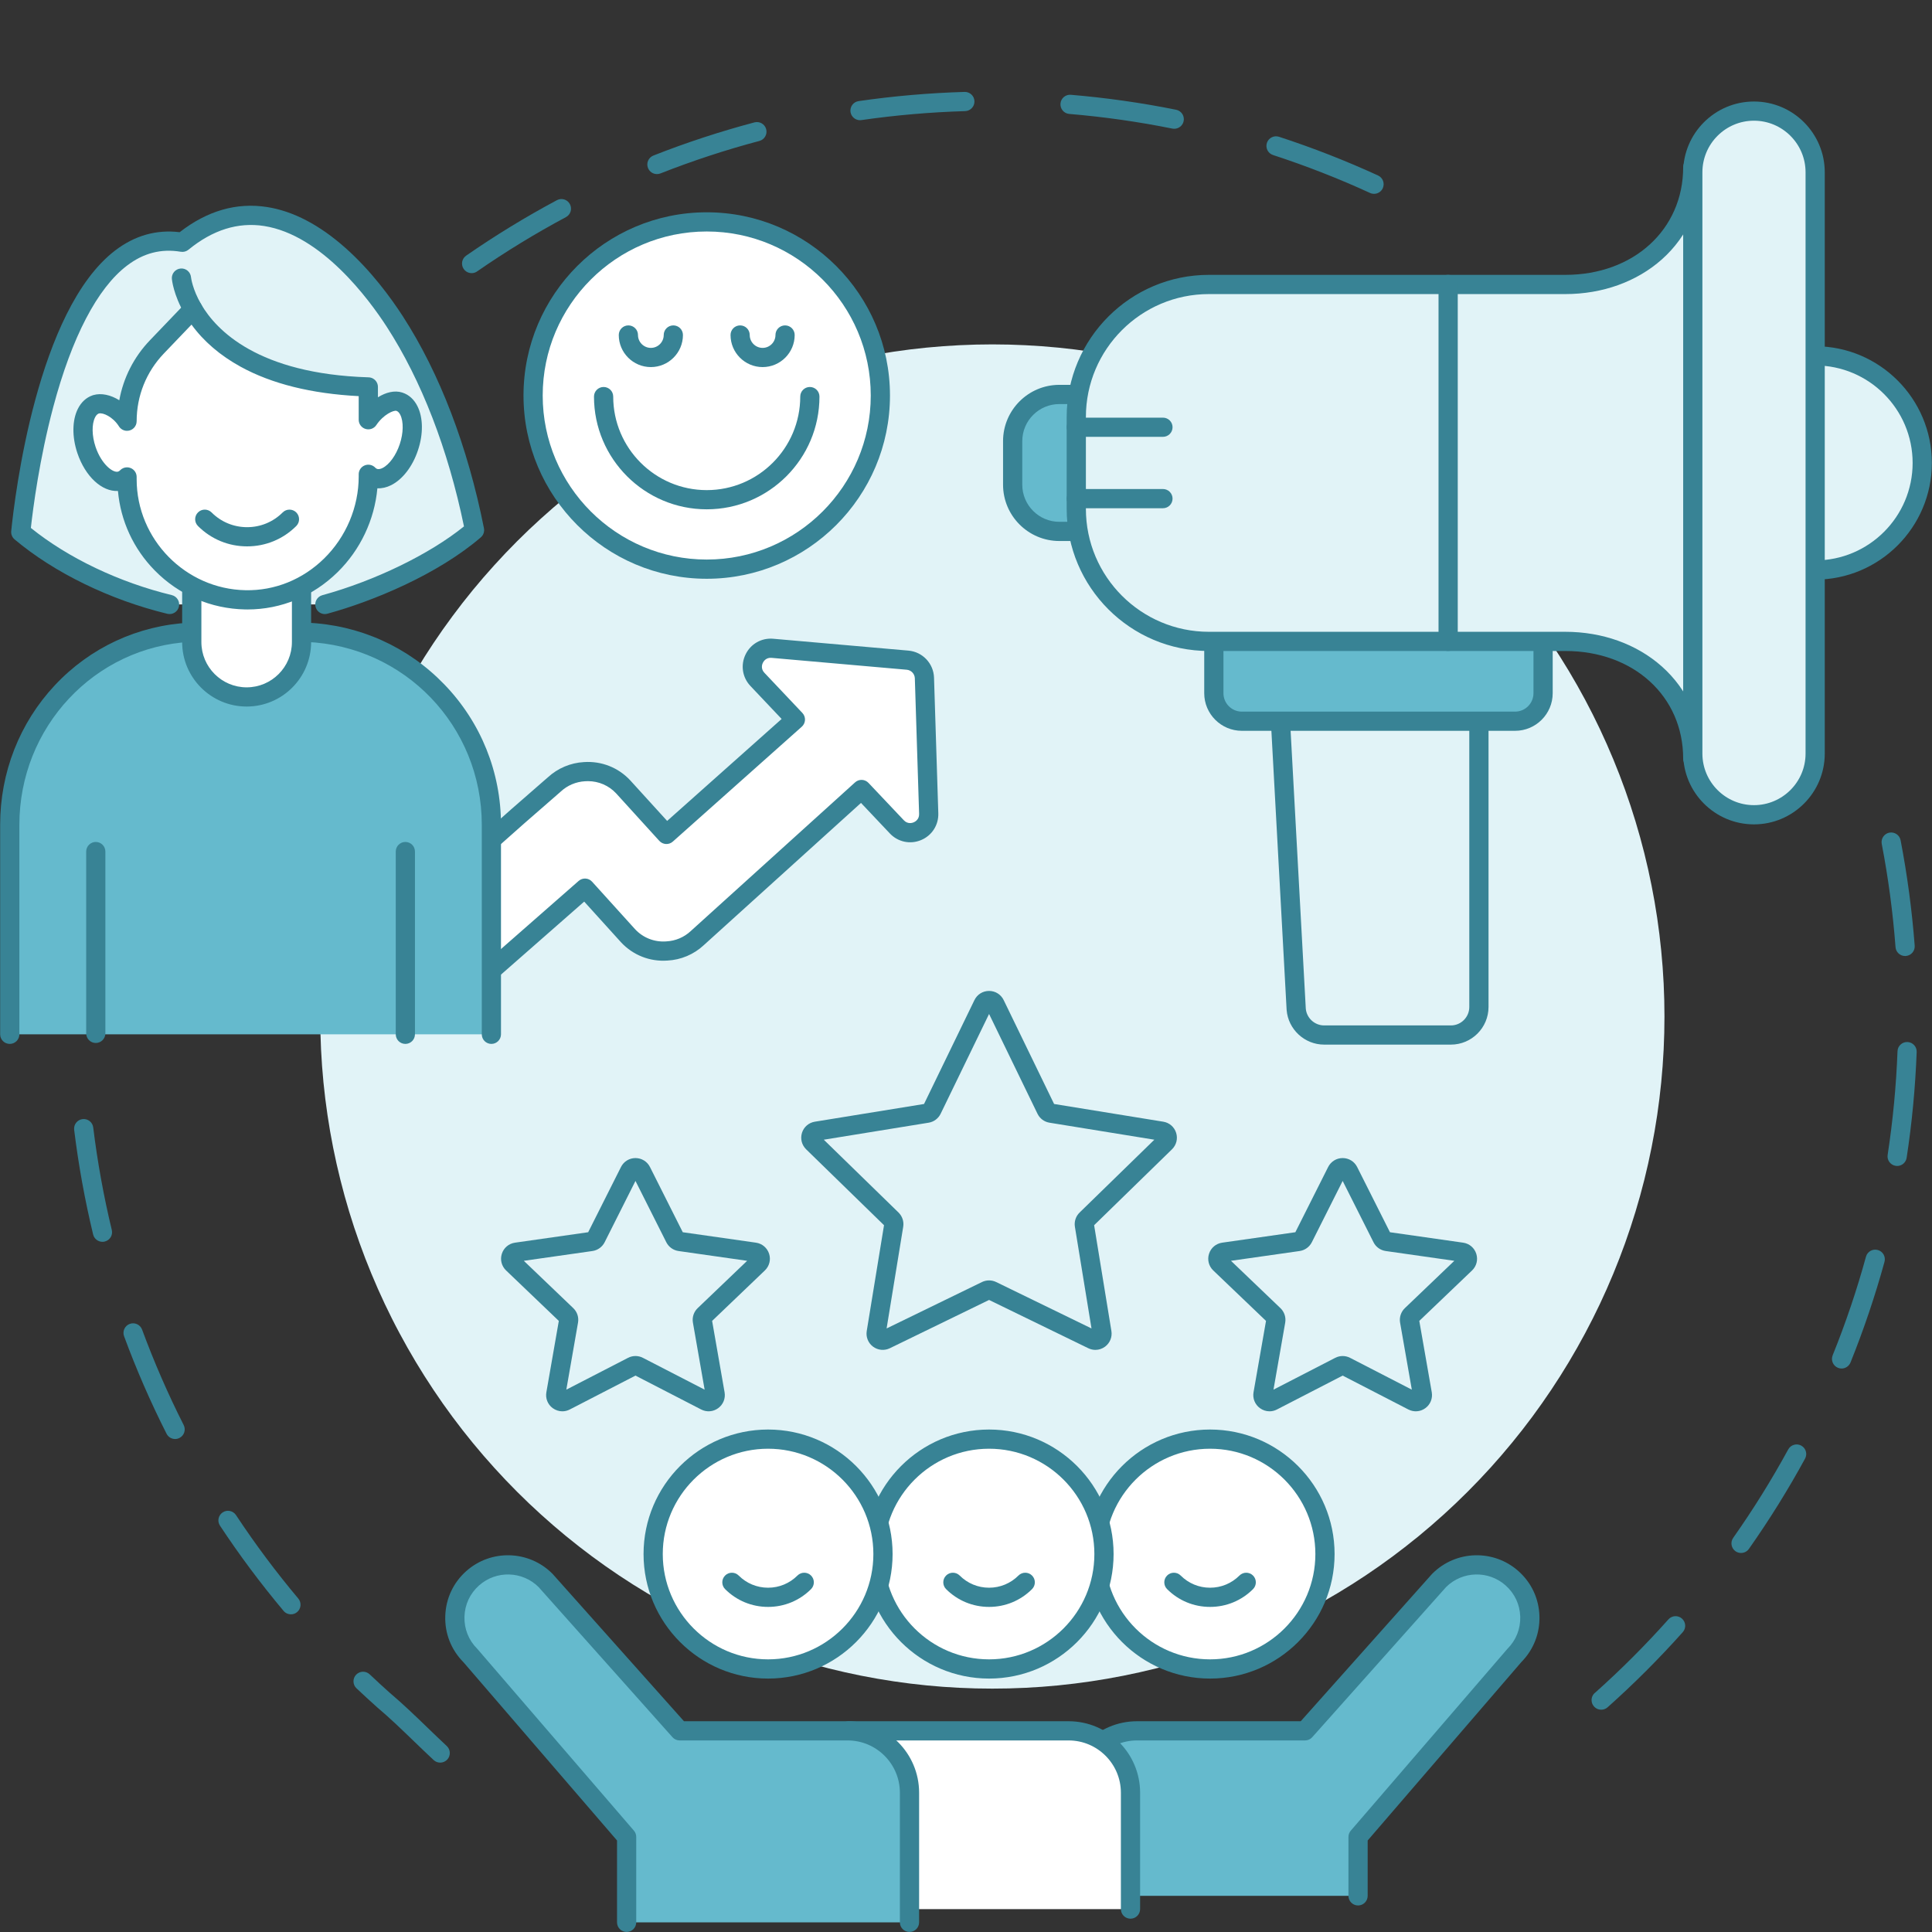 <svg xmlns="http://www.w3.org/2000/svg" xmlns:xlink="http://www.w3.org/1999/xlink" width="400" viewBox="0 0 300 300" height="400" preserveAspectRatio="xMidYMid meet"><rect x="0" y="0" width="300" height="300" fill="#333333" stroke="none"/><defs><clipPath id="61b3a3839b"><path d="M 71 14.25 L 215 14.25 L 215 43 L 71 43 Z M 71 14.25 " clip-rule="nonzero"></path></clipPath></defs><g clip-path="url(#61b3a3839b)"><path fill="#388395" d="M 73.234 42.414 C 72.852 42.414 72.473 42.27 72.18 41.977 C 71.598 41.395 71.598 40.449 72.18 39.867 L 72.191 39.859 C 72.254 39.793 72.32 39.738 72.395 39.688 C 76.906 36.562 81.641 33.668 86.473 31.086 C 87.199 30.695 88.102 30.969 88.492 31.695 C 88.879 32.422 88.605 33.328 87.879 33.715 C 83.172 36.23 78.555 39.051 74.156 42.094 C 73.887 42.309 73.559 42.414 73.234 42.414 Z M 213.359 30.098 C 213.152 30.098 212.938 30.055 212.738 29.961 C 207.852 27.719 202.785 25.738 197.68 24.074 C 196.895 23.82 196.469 22.977 196.723 22.195 C 196.977 21.41 197.82 20.984 198.602 21.238 C 203.82 22.938 208.992 24.961 213.984 27.25 C 214.73 27.594 215.059 28.48 214.715 29.23 C 214.465 29.777 213.926 30.098 213.359 30.098 Z M 102.008 27.031 C 101.414 27.031 100.852 26.676 100.621 26.086 C 100.316 25.32 100.695 24.457 101.461 24.152 C 106.566 22.141 111.848 20.41 117.148 19.004 C 117.945 18.793 118.762 19.266 118.973 20.062 C 119.184 20.859 118.711 21.676 117.914 21.887 C 112.723 23.262 107.555 24.961 102.555 26.93 C 102.375 27 102.188 27.031 102.008 27.031 Z M 182.336 19.996 C 182.238 19.996 182.141 19.988 182.043 19.969 C 176.785 18.906 171.398 18.141 166.031 17.691 C 165.211 17.621 164.602 16.902 164.672 16.078 C 164.738 15.258 165.461 14.648 166.281 14.719 C 171.762 15.18 177.262 15.961 182.629 17.043 C 183.438 17.207 183.961 17.992 183.797 18.801 C 183.656 19.508 183.031 19.996 182.336 19.996 Z M 133.539 18.664 C 132.812 18.664 132.176 18.129 132.066 17.387 C 131.949 16.574 132.512 15.816 133.328 15.699 C 138.742 14.914 144.277 14.434 149.777 14.273 C 150.602 14.25 151.289 14.895 151.312 15.719 C 151.336 16.543 150.688 17.23 149.867 17.254 C 144.477 17.414 139.059 17.883 133.754 18.648 C 133.684 18.66 133.613 18.664 133.539 18.664 Z M 133.539 18.664 " fill-opacity="1" fill-rule="nonzero"></path></g><path fill="#388395" d="M 68.355 273.699 C 67.992 273.699 67.629 273.57 67.34 273.301 C 66.316 272.352 65.281 271.352 64.277 270.383 C 62.406 268.578 60.473 266.711 58.598 265.137 C 58.586 265.125 58.574 265.117 58.562 265.105 C 57.484 264.145 56.406 263.152 55.355 262.16 C 54.758 261.594 54.73 260.648 55.297 260.051 C 55.863 259.453 56.809 259.426 57.406 259.992 C 58.43 260.961 59.48 261.93 60.531 262.867 C 62.48 264.504 64.449 266.402 66.352 268.238 C 67.344 269.195 68.367 270.184 69.371 271.117 C 69.973 271.68 70.008 272.621 69.449 273.227 C 69.152 273.539 68.754 273.699 68.355 273.699 Z M 45.176 250.672 C 44.754 250.672 44.328 250.492 44.035 250.141 C 40.504 245.934 37.18 241.484 34.16 236.906 C 33.703 236.223 33.895 235.297 34.582 234.84 C 35.266 234.387 36.191 234.578 36.648 235.266 C 39.605 239.742 42.859 244.105 46.32 248.223 C 46.848 248.852 46.766 249.793 46.137 250.324 C 45.855 250.559 45.516 250.672 45.176 250.672 Z M 27.195 223.449 C 26.648 223.449 26.125 223.148 25.863 222.629 C 23.383 217.73 21.16 212.637 19.266 207.488 C 18.98 206.719 19.375 205.859 20.148 205.574 C 20.922 205.289 21.777 205.688 22.062 206.457 C 23.922 211.496 26.094 216.484 28.523 221.281 C 28.895 222.016 28.602 222.914 27.867 223.285 C 27.648 223.395 27.422 223.449 27.195 223.449 Z M 15.91 192.828 C 15.238 192.828 14.625 192.371 14.461 191.688 C 13.176 186.359 12.184 180.891 11.516 175.434 C 11.418 174.617 12 173.875 12.816 173.773 C 13.633 173.676 14.379 174.254 14.477 175.074 C 15.129 180.414 16.102 185.77 17.359 190.988 C 17.555 191.789 17.062 192.594 16.262 192.785 C 16.145 192.816 16.027 192.828 15.91 192.828 Z M 15.91 192.828 " fill-opacity="1" fill-rule="nonzero"></path><path fill="#388395" d="M 248.633 265.484 C 247.812 265.484 247.137 264.816 247.137 263.992 C 247.137 263.504 247.371 263.07 247.734 262.801 C 251.711 259.25 255.523 255.434 259.07 251.457 C 259.621 250.84 260.562 250.789 261.176 251.336 C 261.793 251.883 261.848 252.828 261.297 253.441 C 257.648 257.531 253.719 261.457 249.629 265.105 C 249.355 265.352 249 265.484 248.633 265.484 Z M 270.348 241.145 C 270.051 241.145 269.75 241.059 269.488 240.875 C 268.816 240.398 268.656 239.469 269.129 238.797 C 272.227 234.402 275.102 229.781 277.672 225.07 C 278.066 224.348 278.969 224.078 279.695 224.473 C 280.418 224.867 280.684 225.773 280.289 226.496 C 277.664 231.309 274.73 236.027 271.566 240.516 C 271.277 240.926 270.816 241.145 270.348 241.145 Z M 285.957 212.504 C 285.773 212.504 285.582 212.469 285.402 212.395 C 284.637 212.086 284.27 211.219 284.574 210.453 C 286.586 205.473 288.328 200.32 289.746 195.141 C 289.965 194.344 290.785 193.879 291.578 194.098 C 292.375 194.312 292.84 195.133 292.625 195.93 C 291.172 201.219 289.395 206.48 287.344 211.57 C 287.105 212.152 286.547 212.504 285.957 212.504 Z M 294.59 181.051 C 294.516 181.051 294.438 181.043 294.363 181.031 C 293.547 180.906 292.988 180.145 293.113 179.332 C 293.926 174.035 294.441 168.621 294.645 163.238 C 294.672 162.414 295.367 161.773 296.188 161.805 C 297.012 161.836 297.652 162.527 297.621 163.352 C 297.414 168.848 296.891 174.375 296.062 179.785 C 295.949 180.52 295.312 181.051 294.59 181.051 Z M 295.82 148.449 C 295.051 148.449 294.395 147.852 294.336 147.07 C 293.93 141.711 293.211 136.316 292.195 131.039 C 292.043 130.23 292.57 129.449 293.379 129.293 C 294.188 129.141 294.973 129.668 295.125 130.477 C 296.16 135.867 296.895 141.371 297.312 146.844 C 297.375 147.664 296.758 148.383 295.938 148.445 C 295.898 148.445 295.859 148.449 295.82 148.449 Z M 295.82 148.449 " fill-opacity="1" fill-rule="nonzero"></path><path fill="#e1f3f7" d="M 258.457 157.844 C 258.457 159.551 258.414 161.258 258.332 162.965 C 258.246 164.672 258.121 166.375 257.953 168.074 C 257.785 169.773 257.578 171.469 257.328 173.156 C 257.078 174.848 256.785 176.527 256.449 178.203 C 256.117 179.879 255.742 181.547 255.328 183.203 C 254.914 184.859 254.457 186.504 253.961 188.141 C 253.465 189.773 252.93 191.395 252.355 193.004 C 251.781 194.609 251.164 196.203 250.512 197.781 C 249.859 199.359 249.168 200.922 248.438 202.465 C 247.707 204.008 246.938 205.535 246.133 207.039 C 245.328 208.547 244.484 210.031 243.609 211.496 C 242.73 212.961 241.816 214.406 240.867 215.824 C 239.918 217.246 238.934 218.641 237.918 220.016 C 236.902 221.387 235.852 222.73 234.766 224.051 C 233.684 225.371 232.566 226.664 231.422 227.93 C 230.273 229.195 229.098 230.434 227.887 231.641 C 226.68 232.848 225.445 234.027 224.18 235.172 C 222.914 236.32 221.621 237.434 220.301 238.52 C 218.98 239.602 217.633 240.652 216.262 241.672 C 214.891 242.688 213.492 243.672 212.074 244.621 C 210.652 245.57 209.211 246.48 207.746 247.359 C 206.281 248.238 204.793 249.082 203.289 249.887 C 201.781 250.691 200.258 251.457 198.715 252.188 C 197.168 252.918 195.609 253.609 194.031 254.266 C 192.453 254.918 190.859 255.531 189.25 256.109 C 187.641 256.684 186.02 257.219 184.387 257.715 C 182.754 258.211 181.105 258.664 179.449 259.082 C 177.793 259.496 176.129 259.871 174.453 260.203 C 172.777 260.535 171.094 260.828 169.406 261.078 C 167.715 261.328 166.02 261.539 164.32 261.707 C 162.621 261.875 160.918 262 159.211 262.082 C 157.508 262.168 155.801 262.207 154.09 262.207 C 152.383 262.207 150.676 262.168 148.969 262.082 C 147.266 262 145.562 261.875 143.863 261.707 C 142.16 261.539 140.469 261.328 138.777 261.078 C 137.09 260.828 135.406 260.535 133.73 260.203 C 132.055 259.871 130.391 259.496 128.734 259.082 C 127.074 258.664 125.43 258.211 123.797 257.715 C 122.16 257.219 120.539 256.684 118.93 256.109 C 117.324 255.531 115.73 254.918 114.152 254.266 C 112.574 253.609 111.012 252.918 109.469 252.188 C 107.926 251.457 106.398 250.691 104.895 249.887 C 103.387 249.082 101.902 248.238 100.438 247.359 C 98.973 246.48 97.527 245.57 96.109 244.621 C 94.688 243.672 93.293 242.688 91.922 241.672 C 90.551 240.652 89.203 239.602 87.883 238.52 C 86.562 237.434 85.27 236.32 84.004 235.172 C 82.738 234.027 81.5 232.848 80.293 231.641 C 79.086 230.434 77.91 229.195 76.762 227.93 C 75.613 226.664 74.5 225.371 73.414 224.051 C 72.332 222.73 71.281 221.387 70.266 220.016 C 69.246 218.641 68.262 217.246 67.316 215.824 C 66.367 214.406 65.453 212.961 64.574 211.496 C 63.695 210.031 62.855 208.547 62.051 207.039 C 61.242 205.535 60.477 204.008 59.746 202.465 C 59.016 200.922 58.324 199.359 57.672 197.781 C 57.016 196.203 56.402 194.609 55.828 193.004 C 55.25 191.395 54.715 189.773 54.219 188.141 C 53.723 186.504 53.27 184.859 52.855 183.203 C 52.438 181.547 52.066 179.879 51.73 178.203 C 51.398 176.527 51.105 174.848 50.855 173.156 C 50.605 171.469 50.395 169.773 50.227 168.074 C 50.062 166.375 49.934 164.672 49.852 162.965 C 49.77 161.258 49.727 159.551 49.727 157.844 C 49.727 156.137 49.77 154.43 49.852 152.723 C 49.934 151.016 50.062 149.312 50.227 147.613 C 50.395 145.914 50.605 144.219 50.855 142.531 C 51.105 140.84 51.398 139.156 51.73 137.484 C 52.066 135.809 52.438 134.141 52.855 132.484 C 53.27 130.828 53.723 129.184 54.219 127.547 C 54.715 125.914 55.25 124.293 55.828 122.684 C 56.402 121.074 57.016 119.484 57.672 117.906 C 58.324 116.328 59.016 114.766 59.746 113.223 C 60.477 111.676 61.242 110.152 62.051 108.645 C 62.855 107.141 63.695 105.652 64.574 104.188 C 65.453 102.723 66.367 101.281 67.316 99.859 C 68.262 98.441 69.246 97.047 70.266 95.672 C 71.281 94.301 72.332 92.953 73.414 91.633 C 74.5 90.312 75.613 89.023 76.762 87.758 C 77.91 86.492 79.086 85.254 80.293 84.047 C 81.5 82.84 82.738 81.66 84.004 80.516 C 85.27 79.367 86.562 78.25 87.883 77.168 C 89.203 76.086 90.551 75.035 91.922 74.016 C 93.293 73 94.688 72.016 96.109 71.066 C 97.527 70.117 98.973 69.203 100.438 68.328 C 101.902 67.449 103.387 66.605 104.895 65.801 C 106.398 64.996 107.926 64.23 109.469 63.5 C 111.012 62.77 112.574 62.074 114.152 61.422 C 115.73 60.77 117.324 60.156 118.93 59.578 C 120.539 59.004 122.16 58.469 123.797 57.973 C 125.43 57.477 127.074 57.02 128.734 56.605 C 130.391 56.191 132.055 55.816 133.73 55.484 C 135.406 55.148 137.09 54.859 138.777 54.609 C 140.469 54.355 142.16 54.148 143.863 53.98 C 145.562 53.812 147.266 53.688 148.969 53.605 C 150.676 53.52 152.383 53.477 154.09 53.477 C 155.801 53.477 157.508 53.52 159.211 53.605 C 160.918 53.688 162.621 53.812 164.32 53.98 C 166.02 54.148 167.715 54.355 169.406 54.609 C 171.094 54.859 172.777 55.148 174.453 55.484 C 176.129 55.816 177.793 56.191 179.449 56.605 C 181.105 57.02 182.754 57.477 184.387 57.973 C 186.02 58.469 187.645 59.004 189.25 59.578 C 190.859 60.152 192.453 60.77 194.031 61.422 C 195.609 62.074 197.168 62.77 198.715 63.5 C 200.258 64.23 201.781 64.996 203.289 65.801 C 204.793 66.605 206.281 67.449 207.746 68.328 C 209.211 69.203 210.652 70.117 212.074 71.066 C 213.492 72.016 214.891 73 216.262 74.016 C 217.633 75.035 218.98 76.086 220.301 77.168 C 221.621 78.25 222.914 79.367 224.18 80.516 C 225.445 81.66 226.68 82.84 227.887 84.047 C 229.098 85.254 230.273 86.492 231.422 87.758 C 232.566 89.023 233.684 90.312 234.766 91.633 C 235.852 92.953 236.902 94.301 237.918 95.672 C 238.934 97.047 239.918 98.441 240.867 99.859 C 241.816 101.281 242.73 102.723 243.609 104.188 C 244.484 105.652 245.328 107.141 246.133 108.645 C 246.938 110.152 247.707 111.676 248.438 113.223 C 249.168 114.766 249.859 116.328 250.512 117.906 C 251.164 119.484 251.781 121.074 252.355 122.684 C 252.93 124.293 253.465 125.914 253.961 127.547 C 254.457 129.184 254.914 130.828 255.328 132.484 C 255.742 134.141 256.117 135.809 256.449 137.484 C 256.785 139.156 257.078 140.84 257.328 142.531 C 257.578 144.219 257.785 145.914 257.953 147.613 C 258.121 149.312 258.246 151.016 258.332 152.723 C 258.414 154.43 258.457 156.137 258.457 157.844 Z M 258.457 157.844 " fill-opacity="1" fill-rule="nonzero"></path><path fill="#65bacd" d="M 210.879 294.387 L 210.879 285.234 L 235.141 257.07 C 238.496 253.715 238.336 248.227 234.789 245.07 C 231.523 242.168 226.562 242.316 223.473 245.406 L 202.645 268.766 L 176.562 268.766 C 171.258 268.766 166.953 273.066 166.953 278.371 L 166.953 294.387 Z M 210.879 294.387 " fill-opacity="1" fill-rule="nonzero"></path><path fill="#388395" d="M 210.879 295.879 C 210.055 295.879 209.387 295.211 209.387 294.387 L 209.387 285.234 C 209.387 284.879 209.516 284.531 209.75 284.262 L 234.012 256.098 C 234.035 256.07 234.059 256.043 234.086 256.016 C 235.414 254.688 236.117 252.918 236.062 251.039 C 236.008 249.16 235.203 247.438 233.797 246.188 C 231.137 243.82 227.086 243.93 224.555 246.43 L 203.758 269.758 C 203.473 270.074 203.07 270.254 202.645 270.254 L 176.562 270.254 C 172.086 270.254 168.445 273.898 168.445 278.371 L 168.445 294.387 C 168.445 295.211 167.777 295.879 166.953 295.879 C 166.133 295.879 165.465 295.211 165.465 294.387 L 165.465 278.371 C 165.465 272.254 170.441 267.273 176.562 267.273 L 201.977 267.273 L 222.359 244.41 C 222.379 244.391 222.398 244.371 222.418 244.352 C 226.059 240.707 231.93 240.535 235.777 243.957 C 237.805 245.758 238.965 248.242 239.043 250.953 C 239.121 253.641 238.125 256.172 236.234 258.086 L 212.371 285.789 L 212.371 294.387 C 212.371 295.211 211.703 295.879 210.879 295.879 Z M 210.879 295.879 " fill-opacity="1" fill-rule="nonzero"></path><path fill="#ffffff" d="M 175.543 296.445 L 175.543 278.371 C 175.543 273.066 171.242 268.766 165.934 268.766 L 131.785 268.766 L 131.785 296.445 Z M 175.543 296.445 " fill-opacity="1" fill-rule="nonzero"></path><path fill="#388395" d="M 175.543 297.934 C 174.719 297.934 174.051 297.266 174.051 296.445 L 174.051 278.371 C 174.051 273.898 170.41 270.254 165.934 270.254 L 133.273 270.254 L 133.273 296.445 C 133.273 297.266 132.605 297.934 131.785 297.934 C 130.961 297.934 130.293 297.266 130.293 296.445 L 130.293 268.766 C 130.293 267.941 130.961 267.273 131.785 267.273 L 165.934 267.273 C 172.055 267.273 177.035 272.254 177.035 278.371 L 177.035 296.445 C 177.035 297.266 176.367 297.934 175.543 297.934 Z M 175.543 297.934 " fill-opacity="1" fill-rule="nonzero"></path><path fill="#65bacd" d="M 97.305 298.5 L 97.305 285.234 L 73.043 257.07 C 69.688 253.715 69.848 248.227 73.395 245.07 C 76.66 242.168 81.621 242.316 84.711 245.406 L 105.539 268.766 L 131.617 268.766 C 136.926 268.766 141.227 273.066 141.227 278.371 L 141.227 298.5 Z M 97.305 298.5 " fill-opacity="1" fill-rule="nonzero"></path><path fill="#388395" d="M 141.227 299.992 C 140.402 299.992 139.734 299.324 139.734 298.5 L 139.734 278.371 C 139.734 273.898 136.094 270.254 131.617 270.254 L 105.539 270.254 C 105.113 270.254 104.707 270.074 104.426 269.758 L 83.625 246.43 C 81.098 243.93 77.047 243.82 74.387 246.188 C 72.98 247.438 72.176 249.16 72.121 251.039 C 72.066 252.918 72.766 254.688 74.098 256.016 C 74.121 256.043 74.148 256.07 74.172 256.098 L 98.434 284.262 C 98.668 284.531 98.793 284.879 98.793 285.234 L 98.793 298.5 C 98.793 299.324 98.129 299.992 97.305 299.992 C 96.48 299.992 95.812 299.324 95.812 298.5 L 95.812 285.789 L 71.945 258.086 C 70.055 256.172 69.059 253.641 69.141 250.953 C 69.219 248.242 70.379 245.758 72.402 243.957 C 76.254 240.535 82.121 240.707 85.766 244.352 C 85.785 244.371 85.805 244.391 85.824 244.414 L 106.207 267.273 L 131.621 267.273 C 137.738 267.273 142.719 272.254 142.719 278.371 L 142.719 298.5 C 142.719 299.324 142.051 299.992 141.227 299.992 Z M 141.227 299.992 " fill-opacity="1" fill-rule="nonzero"></path><path fill="#ffffff" d="M 205.742 241.312 C 205.742 241.895 205.711 242.48 205.656 243.059 C 205.598 243.641 205.512 244.219 205.398 244.793 C 205.285 245.367 205.145 245.934 204.973 246.492 C 204.805 247.051 204.605 247.602 204.383 248.141 C 204.16 248.68 203.91 249.207 203.633 249.723 C 203.359 250.238 203.059 250.738 202.734 251.227 C 202.41 251.711 202.062 252.18 201.691 252.633 C 201.32 253.082 200.93 253.516 200.516 253.93 C 200.102 254.344 199.668 254.734 199.219 255.105 C 198.766 255.477 198.297 255.824 197.812 256.148 C 197.324 256.473 196.824 256.773 196.309 257.047 C 195.793 257.324 195.266 257.574 194.727 257.797 C 194.188 258.02 193.637 258.219 193.078 258.387 C 192.52 258.559 191.953 258.699 191.379 258.812 C 190.805 258.926 190.227 259.012 189.645 259.07 C 189.066 259.125 188.48 259.156 187.898 259.156 C 187.312 259.156 186.73 259.125 186.148 259.07 C 185.566 259.012 184.988 258.926 184.414 258.812 C 183.844 258.699 183.277 258.559 182.719 258.387 C 182.156 258.219 181.609 258.02 181.07 257.797 C 180.527 257.574 180 257.324 179.484 257.047 C 178.969 256.773 178.469 256.473 177.984 256.148 C 177.496 255.824 177.027 255.477 176.578 255.105 C 176.125 254.734 175.691 254.344 175.281 253.93 C 174.867 253.516 174.473 253.082 174.102 252.633 C 173.734 252.18 173.387 251.711 173.059 251.227 C 172.734 250.738 172.434 250.238 172.16 249.723 C 171.883 249.207 171.637 248.68 171.41 248.141 C 171.188 247.602 170.992 247.051 170.82 246.492 C 170.652 245.934 170.512 245.367 170.395 244.793 C 170.281 244.219 170.195 243.641 170.141 243.059 C 170.082 242.48 170.055 241.895 170.055 241.312 C 170.055 240.727 170.082 240.145 170.141 239.562 C 170.195 238.98 170.281 238.402 170.395 237.828 C 170.512 237.258 170.652 236.691 170.82 236.133 C 170.992 235.57 171.188 235.023 171.41 234.484 C 171.637 233.941 171.883 233.414 172.16 232.898 C 172.434 232.383 172.734 231.883 173.059 231.398 C 173.387 230.91 173.734 230.441 174.102 229.992 C 174.473 229.539 174.867 229.105 175.281 228.695 C 175.691 228.281 176.125 227.887 176.578 227.516 C 177.027 227.148 177.496 226.801 177.984 226.473 C 178.469 226.148 178.969 225.848 179.484 225.574 C 180 225.297 180.527 225.051 181.07 224.824 C 181.609 224.602 182.156 224.406 182.719 224.234 C 183.277 224.066 183.844 223.926 184.414 223.809 C 184.988 223.695 185.566 223.609 186.148 223.555 C 186.73 223.496 187.312 223.469 187.898 223.469 C 188.48 223.469 189.066 223.496 189.645 223.555 C 190.227 223.609 190.805 223.695 191.379 223.809 C 191.953 223.926 192.52 224.066 193.078 224.234 C 193.637 224.406 194.188 224.602 194.727 224.824 C 195.266 225.051 195.793 225.297 196.309 225.574 C 196.824 225.848 197.324 226.148 197.812 226.473 C 198.297 226.801 198.766 227.148 199.219 227.516 C 199.668 227.887 200.102 228.281 200.516 228.695 C 200.93 229.105 201.32 229.539 201.691 229.992 C 202.062 230.441 202.41 230.91 202.734 231.398 C 203.059 231.883 203.359 232.383 203.633 232.898 C 203.91 233.414 204.16 233.941 204.383 234.484 C 204.605 235.023 204.805 235.57 204.973 236.133 C 205.145 236.691 205.285 237.258 205.398 237.828 C 205.512 238.402 205.598 238.98 205.656 239.562 C 205.711 240.145 205.742 240.727 205.742 241.312 Z M 205.742 241.312 " fill-opacity="1" fill-rule="nonzero"></path><path fill="#388395" d="M 187.898 260.648 C 177.234 260.648 168.562 251.973 168.562 241.312 C 168.562 230.648 177.234 221.977 187.898 221.977 C 198.559 221.977 207.234 230.648 207.234 241.312 C 207.234 251.973 198.559 260.648 187.898 260.648 Z M 187.898 224.957 C 178.879 224.957 171.543 232.293 171.543 241.312 C 171.543 250.328 178.879 257.664 187.898 257.664 C 196.914 257.664 204.25 250.328 204.25 241.312 C 204.25 232.293 196.914 224.957 187.898 224.957 Z M 187.898 224.957 " fill-opacity="1" fill-rule="nonzero"></path><path fill="#ffffff" d="M 171.426 241.312 C 171.426 241.895 171.398 242.48 171.34 243.059 C 171.281 243.641 171.195 244.219 171.082 244.793 C 170.969 245.367 170.828 245.934 170.656 246.492 C 170.488 247.051 170.289 247.602 170.066 248.141 C 169.844 248.68 169.594 249.207 169.32 249.723 C 169.043 250.238 168.742 250.738 168.418 251.227 C 168.094 251.711 167.746 252.18 167.375 252.633 C 167.004 253.082 166.613 253.516 166.199 253.93 C 165.785 254.344 165.352 254.734 164.902 255.105 C 164.449 255.477 163.98 255.824 163.496 256.148 C 163.008 256.473 162.508 256.773 161.992 257.047 C 161.477 257.324 160.949 257.574 160.41 257.797 C 159.871 258.02 159.32 258.219 158.762 258.387 C 158.203 258.559 157.637 258.699 157.062 258.812 C 156.488 258.926 155.91 259.012 155.332 259.07 C 154.75 259.125 154.164 259.156 153.582 259.156 C 152.996 259.156 152.414 259.125 151.832 259.07 C 151.25 259.012 150.672 258.926 150.102 258.812 C 149.527 258.699 148.961 258.559 148.402 258.387 C 147.844 258.219 147.293 258.02 146.754 257.797 C 146.211 257.574 145.684 257.324 145.168 257.047 C 144.652 256.773 144.152 256.473 143.668 256.148 C 143.18 255.824 142.711 255.477 142.262 255.105 C 141.809 254.734 141.375 254.344 140.965 253.93 C 140.551 253.516 140.16 253.082 139.789 252.633 C 139.418 252.18 139.07 251.711 138.746 251.227 C 138.418 250.738 138.121 250.238 137.844 249.723 C 137.57 249.207 137.32 248.68 137.094 248.141 C 136.871 247.602 136.676 247.051 136.504 246.492 C 136.336 245.934 136.195 245.367 136.078 244.793 C 135.965 244.219 135.879 243.641 135.824 243.059 C 135.766 242.48 135.738 241.895 135.738 241.312 C 135.738 240.727 135.766 240.145 135.824 239.562 C 135.879 238.98 135.965 238.402 136.078 237.828 C 136.195 237.258 136.336 236.691 136.504 236.133 C 136.676 235.57 136.871 235.023 137.094 234.484 C 137.32 233.941 137.57 233.414 137.844 232.898 C 138.121 232.383 138.418 231.883 138.746 231.398 C 139.07 230.91 139.418 230.441 139.789 229.992 C 140.16 229.539 140.551 229.105 140.965 228.695 C 141.375 228.281 141.809 227.887 142.262 227.516 C 142.711 227.148 143.18 226.801 143.668 226.473 C 144.152 226.148 144.652 225.848 145.168 225.574 C 145.684 225.297 146.211 225.051 146.754 224.824 C 147.293 224.602 147.844 224.406 148.402 224.234 C 148.961 224.066 149.527 223.926 150.102 223.809 C 150.672 223.695 151.25 223.609 151.832 223.555 C 152.414 223.496 152.996 223.469 153.582 223.469 C 154.164 223.469 154.75 223.496 155.332 223.555 C 155.91 223.609 156.488 223.695 157.062 223.809 C 157.637 223.926 158.203 224.066 158.762 224.234 C 159.32 224.406 159.871 224.602 160.41 224.824 C 160.949 225.051 161.477 225.297 161.992 225.574 C 162.508 225.848 163.008 226.148 163.496 226.473 C 163.98 226.801 164.449 227.148 164.902 227.516 C 165.352 227.887 165.785 228.281 166.199 228.695 C 166.613 229.105 167.004 229.539 167.375 229.992 C 167.746 230.441 168.094 230.91 168.418 231.398 C 168.742 231.883 169.043 232.383 169.32 232.898 C 169.594 233.414 169.844 233.941 170.066 234.484 C 170.289 235.023 170.488 235.57 170.656 236.133 C 170.828 236.691 170.969 237.258 171.082 237.828 C 171.195 238.402 171.281 238.98 171.34 239.562 C 171.398 240.145 171.426 240.727 171.426 241.312 Z M 171.426 241.312 " fill-opacity="1" fill-rule="nonzero"></path><path fill="#388395" d="M 153.582 260.648 C 142.918 260.648 134.246 251.973 134.246 241.312 C 134.246 230.648 142.918 221.977 153.582 221.977 C 164.242 221.977 172.918 230.648 172.918 241.312 C 172.918 251.973 164.242 260.648 153.582 260.648 Z M 153.582 224.957 C 144.562 224.957 137.227 232.293 137.227 241.312 C 137.227 250.328 144.562 257.664 153.582 257.664 C 162.598 257.664 169.934 250.328 169.934 241.312 C 169.934 232.293 162.598 224.957 153.582 224.957 Z M 153.582 224.957 " fill-opacity="1" fill-rule="nonzero"></path><path fill="#ffffff" d="M 137.109 241.312 C 137.109 241.895 137.082 242.48 137.023 243.059 C 136.965 243.641 136.879 244.219 136.766 244.793 C 136.652 245.367 136.512 245.934 136.34 246.492 C 136.172 247.051 135.977 247.602 135.75 248.141 C 135.527 248.68 135.277 249.207 135.004 249.723 C 134.727 250.238 134.426 250.738 134.102 251.227 C 133.777 251.711 133.43 252.18 133.059 252.633 C 132.688 253.082 132.297 253.516 131.883 253.93 C 131.469 254.344 131.039 254.734 130.586 255.105 C 130.133 255.477 129.664 255.824 129.18 256.148 C 128.691 256.473 128.191 256.773 127.676 257.047 C 127.16 257.324 126.633 257.574 126.094 257.797 C 125.555 258.02 125.004 258.219 124.445 258.387 C 123.887 258.559 123.32 258.699 122.746 258.812 C 122.172 258.926 121.598 259.012 121.016 259.07 C 120.434 259.125 119.852 259.156 119.266 259.156 C 118.68 259.156 118.098 259.125 117.516 259.07 C 116.934 259.012 116.355 258.926 115.785 258.812 C 115.211 258.699 114.645 258.559 114.086 258.387 C 113.527 258.219 112.977 258.02 112.438 257.797 C 111.898 257.574 111.367 257.324 110.855 257.047 C 110.34 256.773 109.836 256.473 109.352 256.148 C 108.867 255.824 108.398 255.477 107.945 255.105 C 107.492 254.734 107.062 254.344 106.648 253.93 C 106.234 253.516 105.844 253.082 105.473 252.633 C 105.102 252.18 104.754 251.711 104.43 251.227 C 104.105 250.738 103.805 250.238 103.527 249.723 C 103.254 249.207 103.004 248.68 102.781 248.141 C 102.555 247.602 102.359 247.051 102.191 246.492 C 102.02 245.934 101.879 245.367 101.766 244.793 C 101.648 244.219 101.562 243.641 101.508 243.059 C 101.449 242.48 101.422 241.895 101.422 241.312 C 101.422 240.727 101.449 240.145 101.508 239.562 C 101.562 238.98 101.648 238.402 101.766 237.828 C 101.879 237.258 102.02 236.691 102.191 236.133 C 102.359 235.57 102.555 235.023 102.781 234.484 C 103.004 233.941 103.254 233.414 103.527 232.898 C 103.805 232.383 104.105 231.883 104.43 231.398 C 104.754 230.91 105.102 230.441 105.473 229.992 C 105.844 229.539 106.234 229.105 106.648 228.695 C 107.062 228.281 107.492 227.887 107.945 227.516 C 108.398 227.148 108.867 226.801 109.352 226.473 C 109.836 226.148 110.34 225.848 110.855 225.574 C 111.367 225.297 111.898 225.051 112.438 224.824 C 112.977 224.602 113.527 224.406 114.086 224.234 C 114.645 224.066 115.211 223.926 115.785 223.809 C 116.355 223.695 116.934 223.609 117.516 223.555 C 118.098 223.496 118.68 223.469 119.266 223.469 C 119.852 223.469 120.434 223.496 121.016 223.555 C 121.598 223.609 122.172 223.695 122.746 223.809 C 123.32 223.926 123.887 224.066 124.445 224.234 C 125.004 224.406 125.555 224.602 126.094 224.824 C 126.633 225.051 127.16 225.297 127.676 225.574 C 128.191 225.848 128.691 226.148 129.18 226.473 C 129.664 226.801 130.133 227.148 130.586 227.516 C 131.039 227.887 131.469 228.281 131.883 228.695 C 132.297 229.105 132.688 229.539 133.059 229.992 C 133.43 230.441 133.777 230.91 134.102 231.398 C 134.426 231.883 134.727 232.383 135.004 232.898 C 135.277 233.414 135.527 233.941 135.75 234.484 C 135.977 235.023 136.172 235.57 136.34 236.133 C 136.512 236.691 136.652 237.258 136.766 237.828 C 136.879 238.402 136.965 238.98 137.023 239.562 C 137.082 240.145 137.109 240.727 137.109 241.312 Z M 137.109 241.312 " fill-opacity="1" fill-rule="nonzero"></path><path fill="#388395" d="M 119.266 260.648 C 108.605 260.648 99.93 251.973 99.93 241.312 C 99.93 230.648 108.605 221.977 119.266 221.977 C 129.926 221.977 138.602 230.648 138.602 241.312 C 138.602 251.973 129.926 260.648 119.266 260.648 Z M 119.266 224.957 C 110.25 224.957 102.914 232.293 102.914 241.312 C 102.914 250.328 110.25 257.664 119.266 257.664 C 128.281 257.664 135.617 250.328 135.617 241.312 C 135.617 232.293 128.281 224.957 119.266 224.957 Z M 119.266 224.957 " fill-opacity="1" fill-rule="nonzero"></path><path fill="#e1f3f7" d="M 154.508 155.941 L 162.441 172.293 C 162.59 172.594 162.871 172.809 163.203 172.859 L 180.391 175.648 C 181.227 175.781 181.551 176.809 180.945 177.398 L 168.68 189.348 C 168.441 189.582 168.328 189.922 168.383 190.25 L 171.105 206.922 C 171.238 207.746 170.391 208.375 169.641 208.012 L 154.031 200.418 C 153.746 200.277 153.414 200.277 153.133 200.418 L 137.523 208.012 C 136.773 208.375 135.922 207.746 136.059 206.922 L 138.777 190.25 C 138.832 189.922 138.723 189.582 138.48 189.348 L 126.219 177.398 C 125.613 176.809 125.938 175.781 126.773 175.648 L 143.961 172.859 C 144.289 172.809 144.574 172.598 144.719 172.293 L 152.656 155.941 C 153.031 155.168 154.133 155.168 154.508 155.941 Z M 154.508 155.941 " fill-opacity="1" fill-rule="nonzero"></path><path fill="#388395" d="M 170.094 209.609 C 169.719 209.609 169.34 209.523 168.988 209.352 L 153.582 201.855 L 138.176 209.352 C 137.324 209.766 136.324 209.672 135.566 209.109 C 134.809 208.543 134.434 207.613 134.586 206.68 L 137.27 190.25 L 125.176 178.465 C 124.492 177.797 124.246 176.816 124.531 175.902 C 124.82 174.988 125.586 174.328 126.531 174.176 L 143.484 171.426 L 151.312 155.289 C 151.738 154.414 152.609 153.871 153.582 153.871 C 154.555 153.871 155.422 154.414 155.848 155.289 L 163.68 171.426 L 180.629 174.176 C 181.574 174.328 182.34 174.988 182.629 175.902 C 182.918 176.816 182.672 177.797 181.984 178.465 L 169.895 190.25 L 172.578 206.68 C 172.73 207.613 172.352 208.543 171.594 209.109 C 171.152 209.438 170.625 209.609 170.094 209.609 Z M 153.582 198.82 C 153.957 198.82 154.332 198.906 154.684 199.074 L 169.488 206.281 L 166.91 190.492 C 166.777 189.68 167.051 188.855 167.641 188.281 L 179.246 176.973 L 162.965 174.332 C 162.156 174.203 161.461 173.684 161.102 172.945 L 153.582 157.449 L 146.062 172.945 C 145.703 173.684 145.008 174.203 144.199 174.332 L 127.918 176.973 L 139.523 188.281 C 140.109 188.855 140.383 189.68 140.25 190.492 L 137.672 206.281 L 152.48 199.074 C 152.828 198.906 153.207 198.82 153.582 198.82 Z M 180.152 177.117 Z M 153.164 156.594 Z M 153.164 156.594 " fill-opacity="1" fill-rule="nonzero"></path><path fill="#e1f3f7" d="M 209.406 181.883 L 214.609 192.227 C 214.758 192.527 215.047 192.734 215.383 192.781 L 226.98 194.438 C 227.832 194.559 228.168 195.605 227.547 196.199 L 219.18 204.203 C 218.93 204.441 218.816 204.785 218.875 205.125 L 220.855 216.449 C 221 217.285 220.125 217.93 219.371 217.539 L 208.957 212.168 C 208.664 212.016 208.312 212.016 208.016 212.168 L 197.602 217.539 C 196.848 217.93 195.973 217.285 196.117 216.449 L 198.098 205.125 C 198.156 204.785 198.043 204.441 197.797 204.203 L 189.426 196.199 C 188.805 195.605 189.141 194.559 189.992 194.438 L 201.59 192.781 C 201.926 192.734 202.215 192.527 202.367 192.227 L 207.566 181.883 C 207.949 181.129 209.027 181.129 209.406 181.883 Z M 209.406 181.883 " fill-opacity="1" fill-rule="nonzero"></path><path fill="#388395" d="M 197.129 219.148 C 196.605 219.148 196.082 218.98 195.641 218.656 C 194.863 218.086 194.484 217.141 194.648 216.191 L 196.586 205.109 L 188.395 197.277 C 187.691 196.605 187.441 195.609 187.738 194.684 C 188.035 193.758 188.82 193.098 189.781 192.961 L 201.141 191.34 L 206.234 181.211 C 206.668 180.355 207.527 179.824 208.488 179.824 C 209.445 179.824 210.309 180.355 210.738 181.211 L 215.832 191.34 L 227.191 192.961 C 228.156 193.098 228.938 193.758 229.234 194.684 C 229.531 195.609 229.281 196.605 228.578 197.277 L 220.387 205.109 L 222.324 216.191 C 222.488 217.141 222.109 218.086 221.332 218.656 C 220.559 219.227 219.543 219.305 218.688 218.863 L 208.488 213.602 L 198.285 218.863 C 197.918 219.055 197.523 219.148 197.129 219.148 Z M 191.145 195.777 L 198.824 203.125 C 199.434 203.707 199.711 204.551 199.566 205.383 L 197.746 215.785 L 207.332 210.844 C 208.055 210.469 208.918 210.469 209.641 210.844 L 219.227 215.785 L 217.406 205.383 C 217.262 204.551 217.539 203.707 218.148 203.125 L 225.828 195.777 L 215.172 194.258 C 214.355 194.141 213.645 193.633 213.277 192.895 L 208.488 183.375 L 203.699 192.898 C 203.328 193.633 202.617 194.141 201.805 194.258 Z M 226.77 195.914 L 226.773 195.914 Z M 226.77 195.914 " fill-opacity="1" fill-rule="nonzero"></path><path fill="#e1f3f7" d="M 99.594 181.883 L 104.797 192.227 C 104.949 192.527 105.238 192.734 105.57 192.781 L 117.172 194.438 C 118.02 194.559 118.355 195.605 117.734 196.199 L 109.367 204.203 C 109.121 204.441 109.008 204.785 109.066 205.125 L 111.043 216.449 C 111.191 217.285 110.316 217.93 109.559 217.539 L 99.148 212.168 C 98.852 212.016 98.5 212.016 98.203 212.168 L 87.793 217.539 C 87.035 217.93 86.16 217.285 86.309 216.449 L 88.285 205.125 C 88.344 204.785 88.23 204.441 87.984 204.203 L 79.613 196.199 C 78.996 195.605 79.332 194.559 80.18 194.438 L 91.781 192.781 C 92.113 192.734 92.402 192.527 92.555 192.227 L 97.758 181.883 C 98.137 181.129 99.215 181.129 99.594 181.883 Z M 99.594 181.883 " fill-opacity="1" fill-rule="nonzero"></path><path fill="#388395" d="M 87.316 219.148 C 86.793 219.148 86.273 218.98 85.828 218.656 C 85.051 218.086 84.672 217.141 84.84 216.191 L 86.773 205.109 L 78.586 197.277 C 77.883 196.605 77.629 195.609 77.926 194.684 C 78.227 193.758 79.008 193.098 79.969 192.961 L 91.332 191.34 L 96.426 181.211 C 96.855 180.355 97.719 179.824 98.676 179.824 C 99.633 179.824 100.496 180.355 100.926 181.211 L 106.02 191.34 L 117.383 192.961 C 118.344 193.098 119.125 193.758 119.426 194.684 C 119.723 195.609 119.469 196.602 118.766 197.277 L 110.578 205.109 L 112.512 216.191 C 112.68 217.141 112.301 218.086 111.523 218.656 C 110.746 219.227 109.73 219.305 108.875 218.863 L 98.676 213.602 L 88.477 218.863 C 88.109 219.055 87.711 219.148 87.316 219.148 Z M 98.676 210.562 C 99.074 210.562 99.469 210.656 99.832 210.844 L 109.414 215.785 L 107.598 205.383 C 107.449 204.551 107.727 203.707 108.336 203.125 L 116.016 195.777 L 105.359 194.258 C 104.543 194.141 103.836 193.633 103.465 192.898 L 98.676 183.375 L 93.887 192.898 C 93.516 193.633 92.809 194.141 91.992 194.258 L 81.336 195.777 L 89.016 203.125 C 89.625 203.707 89.902 204.551 89.754 205.383 L 87.938 215.785 L 97.52 210.844 C 97.883 210.656 98.277 210.562 98.676 210.562 Z M 116.961 195.914 Z M 98.262 182.551 Z M 98.262 182.551 " fill-opacity="1" fill-rule="nonzero"></path><path fill="#388395" d="M 119.266 249.52 C 116.746 249.52 114.375 248.539 112.594 246.758 C 112.012 246.176 112.012 245.23 112.594 244.648 C 113.176 244.066 114.121 244.066 114.703 244.648 C 115.922 245.867 117.543 246.539 119.266 246.539 C 120.988 246.539 122.609 245.867 123.828 244.648 C 124.41 244.066 125.355 244.066 125.938 244.648 C 126.52 245.23 126.52 246.176 125.938 246.758 C 124.156 248.539 121.785 249.52 119.266 249.52 Z M 119.266 249.52 " fill-opacity="1" fill-rule="nonzero"></path><path fill="#388395" d="M 153.582 249.52 C 151.062 249.52 148.691 248.539 146.91 246.758 C 146.328 246.176 146.328 245.23 146.91 244.648 C 147.492 244.066 148.438 244.066 149.02 244.648 C 150.238 245.867 151.859 246.539 153.582 246.539 C 155.305 246.539 156.926 245.867 158.145 244.648 C 158.727 244.066 159.672 244.066 160.254 244.648 C 160.836 245.23 160.836 246.176 160.254 246.758 C 158.469 248.539 156.102 249.52 153.582 249.52 Z M 153.582 249.52 " fill-opacity="1" fill-rule="nonzero"></path><path fill="#388395" d="M 187.898 249.52 C 185.375 249.52 183.008 248.539 181.227 246.758 C 180.645 246.176 180.645 245.23 181.227 244.648 C 181.809 244.066 182.754 244.066 183.336 244.648 C 184.555 245.867 186.172 246.539 187.898 246.539 C 189.621 246.539 191.242 245.867 192.461 244.648 C 193.043 244.066 193.984 244.066 194.57 244.648 C 195.152 245.23 195.152 246.176 194.57 246.758 C 192.785 248.539 190.418 249.52 187.898 249.52 Z M 187.898 249.52 " fill-opacity="1" fill-rule="nonzero"></path><path fill="#ffffff" d="M 140.934 102.512 L 119.941 100.668 C 117.312 100.438 115.797 103.574 117.609 105.488 L 123.512 111.73 L 103.48 129.57 C 103.48 129.57 97.059 122.496 96.77 122.188 C 95.172 120.465 92.945 119.672 90.77 119.824 C 89.078 119.914 87.406 120.57 86.07 121.812 C 85.953 121.922 75.66 130.742 65.332 140.375 C 62.414 143.098 62.281 147.672 65.031 150.562 L 65.457 151.012 C 68.164 153.859 72.664 154 75.547 151.32 L 90.836 137.91 C 90.836 137.91 97.199 144.957 97.527 145.305 C 99.133 147.035 101.363 147.828 103.547 147.668 C 105.242 147.586 106.918 146.926 108.258 145.68 C 108.566 145.395 133.777 122.59 133.777 122.59 L 139.266 128.395 C 141.074 130.312 144.293 128.969 144.211 126.336 L 143.547 105.273 C 143.5 103.824 142.375 102.637 140.934 102.512 Z M 140.934 102.512 " fill-opacity="1" fill-rule="nonzero"></path><path fill="#388395" d="M 70.664 154.723 C 68.363 154.723 66.07 153.82 64.375 152.039 L 63.949 151.59 C 62.344 149.898 61.496 147.688 61.566 145.355 C 61.637 143.027 62.613 140.871 64.316 139.285 C 70.328 133.676 77.594 127.172 84.77 120.965 C 84.93 120.828 85.031 120.738 85.07 120.707 C 86.605 119.289 88.594 118.449 90.68 118.336 C 93.398 118.152 96.016 119.184 97.863 121.172 C 98.086 121.41 101.773 125.469 103.594 127.473 L 121.371 111.641 L 116.523 106.516 C 115.27 105.188 114.973 103.27 115.77 101.625 C 116.562 99.98 118.254 99.023 120.07 99.184 L 141.062 101.027 C 143.258 101.219 144.965 103.023 145.035 105.227 L 145.699 126.289 C 145.758 128.117 144.703 129.75 143.02 130.449 C 141.332 131.152 139.434 130.746 138.18 129.422 L 133.695 124.676 C 128.875 129.035 109.598 146.473 109.27 146.777 C 107.738 148.203 105.734 149.051 103.637 149.156 C 100.914 149.352 98.289 148.316 96.434 146.32 C 96.184 146.051 92.52 142 90.715 140 L 76.547 152.43 C 74.887 153.961 72.773 154.723 70.664 154.723 Z M 91.301 121.297 C 91.16 121.297 91.02 121.305 90.875 121.312 C 90.867 121.312 90.855 121.312 90.848 121.312 C 89.445 121.387 88.109 121.953 87.086 122.906 C 87.059 122.934 87.047 122.941 86.723 123.223 C 79.57 129.402 72.336 135.883 66.352 141.465 C 65.234 142.508 64.594 143.922 64.547 145.445 C 64.5 146.973 65.055 148.426 66.113 149.535 L 66.535 149.984 C 68.672 152.23 72.258 152.34 74.531 150.23 C 74.543 150.219 74.555 150.211 74.562 150.199 L 89.852 136.789 C 90.465 136.254 91.395 136.305 91.941 136.91 C 93.711 138.867 98.355 144.008 98.617 144.289 C 99.859 145.625 101.617 146.312 103.438 146.18 C 103.449 146.18 103.461 146.176 103.473 146.176 C 104.875 146.109 106.215 145.547 107.242 144.59 C 107.559 144.297 131.746 122.418 132.777 121.484 C 133.375 120.941 134.301 120.977 134.859 121.566 L 140.348 127.371 C 140.953 128.012 141.668 127.781 141.871 127.695 C 142.078 127.609 142.746 127.262 142.719 126.383 L 142.055 105.32 C 142.031 104.629 141.492 104.059 140.801 103.996 L 119.809 102.152 C 118.934 102.074 118.551 102.723 118.453 102.922 C 118.355 103.121 118.086 103.824 118.691 104.465 L 124.594 110.707 C 124.871 111 125.016 111.395 125 111.797 C 124.98 112.199 124.801 112.578 124.5 112.844 L 104.473 130.684 C 103.863 131.227 102.93 131.176 102.379 130.57 C 100.16 128.129 95.902 123.441 95.68 123.203 C 94.543 121.98 92.965 121.297 91.301 121.297 Z M 91.301 121.297 " fill-opacity="1" fill-rule="nonzero"></path><path fill="#ffffff" d="M 136.703 61.418 C 136.703 62.301 136.66 63.18 136.574 64.059 C 136.488 64.938 136.359 65.812 136.184 66.676 C 136.012 67.543 135.801 68.398 135.543 69.242 C 135.285 70.09 134.988 70.918 134.652 71.734 C 134.312 72.551 133.938 73.348 133.52 74.129 C 133.105 74.906 132.648 75.664 132.16 76.398 C 131.668 77.129 131.145 77.84 130.582 78.523 C 130.023 79.203 129.43 79.859 128.805 80.48 C 128.184 81.105 127.527 81.699 126.848 82.258 C 126.164 82.82 125.453 83.344 124.719 83.836 C 123.988 84.324 123.23 84.781 122.449 85.195 C 121.672 85.613 120.875 85.988 120.059 86.328 C 119.242 86.664 118.414 86.961 117.566 87.219 C 116.723 87.477 115.867 87.688 115 87.863 C 114.137 88.035 113.262 88.164 112.383 88.25 C 111.504 88.336 110.625 88.379 109.742 88.379 C 108.859 88.379 107.977 88.336 107.098 88.25 C 106.219 88.164 105.348 88.035 104.48 87.863 C 103.613 87.688 102.758 87.477 101.914 87.219 C 101.07 86.961 100.238 86.664 99.422 86.328 C 98.605 85.988 97.809 85.613 97.031 85.195 C 96.254 84.781 95.496 84.324 94.762 83.836 C 94.027 83.344 93.32 82.82 92.637 82.258 C 91.953 81.699 91.301 81.105 90.676 80.48 C 90.051 79.859 89.457 79.203 88.898 78.523 C 88.34 77.84 87.812 77.129 87.324 76.398 C 86.832 75.664 86.379 74.906 85.961 74.129 C 85.547 73.348 85.168 72.551 84.832 71.734 C 84.492 70.918 84.195 70.09 83.938 69.242 C 83.684 68.398 83.469 67.543 83.297 66.676 C 83.125 65.812 82.996 64.938 82.91 64.059 C 82.82 63.18 82.777 62.301 82.777 61.418 C 82.777 60.535 82.82 59.652 82.91 58.773 C 82.996 57.895 83.125 57.023 83.297 56.156 C 83.469 55.289 83.684 54.434 83.938 53.59 C 84.195 52.746 84.492 51.914 84.832 51.098 C 85.168 50.281 85.547 49.484 85.961 48.707 C 86.379 47.93 86.832 47.172 87.324 46.438 C 87.812 45.703 88.34 44.996 88.898 44.312 C 89.457 43.629 90.051 42.977 90.676 42.352 C 91.301 41.727 91.953 41.137 92.637 40.574 C 93.32 40.016 94.027 39.488 94.762 39 C 95.496 38.508 96.254 38.055 97.031 37.637 C 97.809 37.223 98.605 36.844 99.422 36.508 C 100.238 36.168 101.07 35.871 101.914 35.617 C 102.758 35.359 103.613 35.145 104.48 34.973 C 105.348 34.801 106.219 34.672 107.098 34.586 C 107.977 34.496 108.859 34.453 109.742 34.453 C 110.625 34.453 111.504 34.496 112.383 34.586 C 113.262 34.672 114.137 34.801 115 34.973 C 115.867 35.145 116.723 35.359 117.566 35.617 C 118.414 35.871 119.242 36.168 120.059 36.508 C 120.875 36.844 121.672 37.223 122.449 37.637 C 123.23 38.055 123.988 38.508 124.719 39 C 125.453 39.488 126.164 40.016 126.848 40.574 C 127.527 41.137 128.184 41.727 128.805 42.352 C 129.43 42.977 130.023 43.629 130.582 44.312 C 131.145 44.996 131.668 45.703 132.16 46.438 C 132.648 47.172 133.105 47.93 133.52 48.707 C 133.938 49.484 134.312 50.281 134.652 51.098 C 134.988 51.914 135.285 52.746 135.543 53.59 C 135.801 54.434 136.012 55.289 136.184 56.156 C 136.359 57.023 136.488 57.895 136.574 58.773 C 136.66 59.652 136.703 60.535 136.703 61.418 Z M 136.703 61.418 " fill-opacity="1" fill-rule="nonzero"></path><path fill="#388395" d="M 109.742 89.871 C 94.051 89.871 81.289 77.105 81.289 61.418 C 81.289 45.727 94.051 32.965 109.742 32.965 C 125.43 32.965 138.195 45.727 138.195 61.418 C 138.195 77.105 125.43 89.871 109.742 89.871 Z M 109.742 35.945 C 95.695 35.945 84.27 47.371 84.27 61.418 C 84.27 75.461 95.695 86.887 109.742 86.887 C 123.785 86.887 135.211 75.461 135.211 61.418 C 135.211 47.371 123.785 35.945 109.742 35.945 Z M 109.742 35.945 " fill-opacity="1" fill-rule="nonzero"></path><path fill="#388395" d="M 109.742 79.086 C 100.09 79.086 92.234 71.234 92.234 61.582 C 92.234 60.758 92.902 60.09 93.727 60.09 C 94.551 60.09 95.219 60.758 95.219 61.582 C 95.219 69.59 101.734 76.105 109.742 76.105 C 117.75 76.105 124.262 69.59 124.262 61.582 C 124.262 60.758 124.93 60.09 125.754 60.09 C 126.578 60.09 127.246 60.758 127.246 61.582 C 127.246 71.234 119.395 79.086 109.742 79.086 Z M 109.742 79.086 " fill-opacity="1" fill-rule="nonzero"></path><path fill="#388395" d="M 118.418 57 C 115.672 57 113.438 54.766 113.438 52.02 C 113.438 51.195 114.102 50.527 114.926 50.527 C 115.75 50.527 116.418 51.195 116.418 52.02 C 116.418 53.121 117.316 54.02 118.418 54.02 C 119.52 54.02 120.414 53.121 120.414 52.02 C 120.414 51.195 121.082 50.527 121.906 50.527 C 122.73 50.527 123.398 51.195 123.398 52.02 C 123.398 54.766 121.164 57 118.418 57 Z M 118.418 57 " fill-opacity="1" fill-rule="nonzero"></path><path fill="#388395" d="M 101.066 57 C 98.316 57 96.082 54.766 96.082 52.02 C 96.082 51.195 96.75 50.527 97.574 50.527 C 98.398 50.527 99.066 51.195 99.066 52.02 C 99.066 53.121 99.965 54.02 101.066 54.02 C 102.168 54.02 103.062 53.121 103.062 52.02 C 103.062 51.195 103.73 50.527 104.555 50.527 C 105.379 50.527 106.047 51.195 106.047 52.02 C 106.047 54.766 103.812 57 101.066 57 Z M 101.066 57 " fill-opacity="1" fill-rule="nonzero"></path><path fill="#e1f3f7" d="M 50.445 93.859 C 58.281 91.715 67.691 87.453 73.684 82.312 C 71.449 71.066 67.523 59.535 61.301 49.918 C 54.523 39.465 41.645 26.688 28.324 37.621 C 8.859 34.359 3.84 76.566 3.227 82.617 C 9.555 87.938 18.039 91.848 26.332 93.859 Z M 50.445 93.859 " fill-opacity="1" fill-rule="nonzero"></path><path fill="#388395" d="M 50.445 95.352 C 49.789 95.352 49.188 94.918 49.008 94.254 C 48.789 93.461 49.258 92.641 50.051 92.422 C 58.227 90.184 66.742 86.035 72.047 81.738 C 69.574 69.754 65.434 59.047 60.047 50.73 C 57.301 46.492 49.945 36.484 40.992 35.09 C 36.957 34.465 33.012 35.703 29.27 38.773 C 28.938 39.047 28.504 39.164 28.078 39.094 C 25.023 38.582 22.281 39.289 19.703 41.258 C 15.113 44.758 11.156 52.355 8.262 63.227 C 6.125 71.258 5.137 78.887 4.793 81.977 C 10.57 86.641 18.496 90.426 26.684 92.41 C 27.48 92.605 27.973 93.41 27.781 94.211 C 27.586 95.012 26.777 95.504 25.98 95.309 C 17.07 93.148 8.426 88.938 2.266 83.758 C 1.891 83.441 1.691 82.957 1.742 82.465 C 2.316 76.809 5.797 48.113 17.891 38.887 C 20.93 36.566 24.293 35.617 27.898 36.055 C 32.176 32.727 36.73 31.41 41.453 32.145 C 45.512 32.777 49.621 34.922 53.664 38.52 C 57.617 42.035 60.68 46.219 62.551 49.109 C 68.27 57.941 72.625 69.324 75.148 82.023 C 75.254 82.551 75.066 83.094 74.656 83.445 C 67.922 89.219 57.938 93.355 50.84 95.297 C 50.707 95.336 50.574 95.352 50.445 95.352 Z M 50.445 95.352 " fill-opacity="1" fill-rule="nonzero"></path><path fill="#388395" d="M 29.961 49.512 C 29.449 49.512 28.949 49.246 28.672 48.77 C 26.918 45.762 26.699 43.41 26.688 43.309 C 26.617 42.488 27.227 41.766 28.047 41.695 C 28.863 41.621 29.582 42.227 29.66 43.043 C 29.664 43.09 29.867 44.898 31.25 47.27 C 31.664 47.98 31.422 48.895 30.711 49.309 C 30.477 49.445 30.215 49.512 29.961 49.512 Z M 29.961 49.512 " fill-opacity="1" fill-rule="nonzero"></path><path fill="#65bacd" d="M 1.516 160.609 L 1.516 128.07 C 1.516 112.07 13.734 98.984 29.527 98.18 L 46.82 98.18 L 47.598 98.188 C 63.559 98.816 76.301 111.957 76.301 128.07 L 76.301 160.609 Z M 1.516 160.609 " fill-opacity="1" fill-rule="nonzero"></path><path fill="#388395" d="M 76.301 162.098 C 75.48 162.098 74.812 161.43 74.812 160.609 L 74.812 128.07 C 74.812 112.762 62.844 100.293 47.562 99.68 L 46.812 99.672 L 29.566 99.672 C 14.672 100.449 3.008 112.918 3.008 128.07 L 3.008 160.609 C 3.008 161.43 2.34 162.098 1.516 162.098 C 0.691 162.098 0.023 161.43 0.023 160.609 L 0.023 128.07 C 0.023 119.949 3.039 112.254 8.512 106.41 C 13.992 100.551 21.43 97.098 29.453 96.691 C 29.477 96.688 29.504 96.688 29.527 96.688 L 46.82 96.688 C 46.824 96.688 46.828 96.688 46.832 96.688 L 47.613 96.695 C 47.629 96.695 47.641 96.695 47.656 96.695 C 55.777 97.02 63.359 100.426 69.008 106.289 C 74.676 112.168 77.793 119.902 77.793 128.07 L 77.793 160.609 C 77.793 161.43 77.125 162.098 76.301 162.098 Z M 76.301 162.098 " fill-opacity="1" fill-rule="nonzero"></path><path fill="#388395" d="M 14.875 161.953 C 14.051 161.953 13.383 161.285 13.383 160.461 L 13.383 132.23 C 13.383 131.406 14.051 130.738 14.875 130.738 C 15.695 130.738 16.363 131.406 16.363 132.23 L 16.363 160.461 C 16.363 161.285 15.695 161.953 14.875 161.953 Z M 14.875 161.953 " fill-opacity="1" fill-rule="nonzero"></path><path fill="#388395" d="M 62.945 162.098 C 62.121 162.098 61.453 161.43 61.453 160.609 L 61.453 132.23 C 61.453 131.406 62.121 130.738 62.945 130.738 C 63.77 130.738 64.434 131.406 64.434 132.23 L 64.434 160.609 C 64.434 161.43 63.766 162.098 62.945 162.098 Z M 62.945 162.098 " fill-opacity="1" fill-rule="nonzero"></path><path fill="#ffffff" d="M 46.82 88.926 L 46.82 99.699 C 46.82 104.406 43.004 108.223 38.297 108.223 C 33.59 108.223 29.777 104.406 29.777 99.699 L 29.777 88.973 Z M 46.82 88.926 " fill-opacity="1" fill-rule="nonzero"></path><path fill="#388395" d="M 38.297 109.711 C 32.777 109.711 28.285 105.223 28.285 99.699 L 28.285 88.973 C 28.285 88.152 28.953 87.484 29.777 87.484 C 30.602 87.484 31.27 88.152 31.27 88.973 L 31.27 99.699 C 31.27 103.578 34.422 106.73 38.297 106.73 C 42.176 106.73 45.328 103.578 45.328 99.699 L 45.328 88.926 C 45.328 88.102 45.996 87.434 46.82 87.434 C 47.645 87.434 48.312 88.102 48.312 88.926 L 48.312 99.699 C 48.309 105.223 43.82 109.711 38.297 109.711 Z M 38.297 109.711 " fill-opacity="1" fill-rule="nonzero"></path><path fill="#ffffff" d="M 62.043 62.387 C 62.039 62.387 62.031 62.379 62.023 62.379 C 60.641 61.93 58.434 63.312 57.191 65.18 L 57.191 60.078 L 57.188 60.082 C 39.793 59.543 32.754 52.816 29.961 48.02 L 24.363 53.863 C 21.387 56.969 19.727 61.105 19.727 65.406 L 19.727 65.402 C 18.504 63.469 16.309 62.344 14.883 62.793 C 14.875 62.793 14.867 62.801 14.859 62.801 C 12.977 63.426 12.328 66.594 13.426 69.871 C 14.527 73.137 16.941 75.27 18.832 74.637 C 19.172 74.52 19.477 74.32 19.727 74.055 L 19.727 74.41 C 19.727 84.637 27.918 92.949 38.098 93.141 C 48.598 93.34 57.191 84.488 57.191 73.988 L 57.191 73.645 C 57.441 73.91 57.742 74.109 58.078 74.227 C 59.969 74.859 62.398 72.723 63.488 69.449 C 64.582 66.184 63.934 63.012 62.043 62.387 Z M 62.043 62.387 " fill-opacity="1" fill-rule="nonzero"></path><path fill="#388395" d="M 38.445 94.637 C 38.32 94.637 38.195 94.633 38.07 94.633 C 32.75 94.531 27.766 92.383 24.031 88.582 C 20.723 85.215 18.73 80.887 18.316 76.238 C 15.84 76.367 13.254 74.023 12.012 70.348 C 11.168 67.828 11.199 65.266 12.09 63.484 C 12.609 62.449 13.391 61.727 14.359 61.395 C 14.402 61.379 14.445 61.363 14.488 61.352 C 15.719 60.988 17.199 61.32 18.523 62.152 C 19.156 58.664 20.789 55.434 23.285 52.832 L 28.883 46.988 C 29.207 46.648 29.672 46.484 30.137 46.539 C 30.602 46.594 31.012 46.863 31.25 47.27 C 33.578 51.266 40.039 58.043 57.176 58.59 C 57.352 58.586 57.531 58.617 57.703 58.68 C 58.289 58.895 58.684 59.453 58.684 60.078 L 58.684 61.691 C 59.91 60.93 61.266 60.566 62.484 60.961 C 62.492 60.965 62.5 60.965 62.508 60.969 C 62.508 60.969 62.512 60.969 62.512 60.973 C 63.5 61.297 64.297 62.023 64.824 63.078 C 65.715 64.855 65.742 67.418 64.898 69.926 C 64.07 72.426 62.512 74.449 60.73 75.34 C 60.02 75.695 59.297 75.855 58.598 75.824 C 58.156 80.707 55.957 85.375 52.418 88.848 C 48.609 92.586 43.656 94.633 38.445 94.637 Z M 19.727 72.566 C 19.91 72.566 20.098 72.598 20.277 72.672 C 20.844 72.895 21.219 73.445 21.219 74.055 L 21.219 74.41 C 21.219 83.742 28.801 91.473 38.125 91.648 C 42.672 91.738 47.004 89.984 50.332 86.719 C 53.742 83.371 55.699 78.73 55.699 73.988 L 55.699 73.645 C 55.699 73.035 56.07 72.488 56.641 72.262 C 57.207 72.035 57.855 72.18 58.273 72.621 C 58.359 72.711 58.457 72.777 58.559 72.812 C 58.836 72.902 59.168 72.785 59.398 72.672 C 60.453 72.145 61.5 70.695 62.07 68.98 C 62.648 67.258 62.684 65.465 62.156 64.41 C 62.043 64.184 61.848 63.895 61.578 63.805 C 61.57 63.801 61.566 63.801 61.562 63.797 C 61.145 63.664 59.531 64.359 58.434 66.008 C 58.066 66.555 57.391 66.797 56.758 66.605 C 56.129 66.418 55.699 65.836 55.699 65.18 L 55.699 61.512 C 48.363 61.133 42.207 59.602 37.383 56.957 C 34.188 55.203 31.625 53.008 29.738 50.406 L 25.441 54.895 C 22.719 57.738 21.219 61.469 21.219 65.406 C 21.219 66.23 20.551 66.898 19.727 66.898 C 19.176 66.898 18.695 66.598 18.438 66.156 C 17.508 64.715 15.988 64.035 15.352 64.207 C 15.336 64.211 15.324 64.219 15.309 64.223 C 15.051 64.32 14.867 64.598 14.758 64.82 C 14.23 65.875 14.262 67.672 14.84 69.395 C 15.75 72.09 17.551 73.48 18.352 73.227 C 18.461 73.188 18.559 73.121 18.641 73.031 C 18.93 72.727 19.324 72.566 19.727 72.566 Z M 62.695 61.047 Z M 62.691 61.047 C 62.691 61.047 62.695 61.047 62.695 61.047 C 62.695 61.047 62.695 61.047 62.691 61.047 Z M 62.691 61.047 " fill-opacity="1" fill-rule="nonzero"></path><path fill="#388395" d="M 38.371 84.84 C 35.488 84.84 32.777 83.719 30.742 81.68 C 30.156 81.098 30.16 80.152 30.742 79.57 C 31.324 78.988 32.266 78.988 32.852 79.57 C 34.324 81.047 36.285 81.859 38.371 81.859 C 40.457 81.859 42.418 81.047 43.895 79.57 C 44.477 78.988 45.422 78.988 46.004 79.57 C 46.586 80.152 46.586 81.098 46.004 81.68 C 43.965 83.719 41.254 84.84 38.371 84.84 Z M 38.371 84.84 " fill-opacity="1" fill-rule="nonzero"></path><path fill="#65bacd" d="M 167.426 82.516 L 164.496 82.516 C 160.492 82.516 157.246 79.273 157.246 75.266 L 157.246 68.5 C 157.246 64.496 160.492 61.25 164.496 61.25 L 167.43 61.25 Z M 167.426 82.516 " fill-opacity="1" fill-rule="nonzero"></path><path fill="#388395" d="M 167.426 84.008 L 164.496 84.008 C 159.676 84.008 155.754 80.086 155.754 75.266 L 155.754 68.5 C 155.754 63.68 159.676 59.758 164.496 59.758 L 167.43 59.758 C 168.254 59.758 168.922 60.426 168.922 61.25 C 168.922 62.074 168.254 62.742 167.43 62.742 L 164.496 62.742 C 161.32 62.742 158.738 65.324 158.738 68.5 L 158.738 75.266 C 158.738 78.441 161.32 81.027 164.496 81.027 L 167.426 81.027 C 168.246 81.027 168.914 81.691 168.914 82.516 C 168.914 83.34 168.246 84.008 167.426 84.008 Z M 167.426 84.008 " fill-opacity="1" fill-rule="nonzero"></path><path fill="#e1f3f7" d="M 229.645 112.051 L 229.645 156.367 C 229.645 158.77 227.699 160.715 225.297 160.715 L 205.609 160.715 C 203.344 160.715 201.457 158.977 201.273 156.719 L 198.832 112 Z M 229.645 112.051 " fill-opacity="1" fill-rule="nonzero"></path><path fill="#388395" d="M 225.297 162.207 L 205.609 162.207 C 202.59 162.207 200.031 159.852 199.789 156.84 C 199.789 156.828 199.785 156.816 199.785 156.801 L 197.344 112.082 C 197.297 111.262 197.93 110.559 198.75 110.512 C 199.57 110.469 200.277 111.098 200.32 111.922 L 202.762 156.617 C 202.891 158.082 204.137 159.227 205.609 159.227 L 225.297 159.227 C 226.871 159.227 228.152 157.941 228.152 156.367 L 228.152 112.051 C 228.152 111.23 228.82 110.562 229.645 110.562 C 230.469 110.562 231.137 111.23 231.137 112.051 L 231.137 156.367 C 231.137 159.586 228.516 162.207 225.297 162.207 Z M 225.297 162.207 " fill-opacity="1" fill-rule="nonzero"></path><path fill="#65bacd" d="M 239.609 99.594 L 239.609 107.641 C 239.609 110.043 237.664 111.992 235.262 111.992 L 192.832 111.992 C 190.434 111.992 188.484 110.043 188.484 107.641 L 188.484 99.594 Z M 239.609 99.594 " fill-opacity="1" fill-rule="nonzero"></path><path fill="#388395" d="M 235.262 113.48 L 192.832 113.48 C 189.613 113.48 186.992 110.863 186.992 107.641 L 186.992 99.594 C 186.992 98.77 187.66 98.105 188.484 98.105 C 189.309 98.105 189.977 98.77 189.977 99.594 L 189.977 107.641 C 189.977 109.219 191.258 110.5 192.832 110.5 L 235.262 110.5 C 236.836 110.5 238.117 109.219 238.117 107.641 L 238.117 99.594 C 238.117 98.77 238.785 98.105 239.609 98.105 C 240.434 98.105 241.102 98.77 241.102 99.594 L 241.102 107.641 C 241.102 110.863 238.48 113.48 235.262 113.48 Z M 235.262 113.48 " fill-opacity="1" fill-rule="nonzero"></path><path fill="#e1f3f7" d="M 262.855 117.805 C 262.855 106.875 253.996 99.594 243.062 99.594 L 187.711 99.594 C 176.34 99.594 167.125 90.379 167.125 79.008 L 167.125 64.758 C 167.125 53.391 176.34 44.172 187.711 44.172 L 243.062 44.172 C 253.996 44.172 262.855 36.891 262.855 25.961 Z M 262.855 117.805 " fill-opacity="1" fill-rule="nonzero"></path><path fill="#388395" d="M 262.855 119.297 C 262.031 119.297 261.363 118.629 261.363 117.805 C 261.363 108.117 253.668 101.086 243.062 101.086 L 187.711 101.086 C 175.535 101.086 165.633 91.184 165.633 79.008 L 165.633 64.758 C 165.633 52.586 175.535 42.68 187.711 42.68 L 243.062 42.68 C 253.668 42.68 261.363 35.648 261.363 25.961 C 261.363 25.137 262.031 24.469 262.855 24.469 C 263.68 24.469 264.348 25.137 264.348 25.961 C 264.348 31.582 262.109 36.668 258.051 40.281 C 254.148 43.75 248.824 45.664 243.062 45.664 L 187.711 45.664 C 177.18 45.664 168.617 54.23 168.617 64.758 L 168.617 79.012 C 168.617 89.539 177.18 98.105 187.711 98.105 L 243.062 98.105 C 248.824 98.105 254.148 100.016 258.051 103.488 C 262.109 107.098 264.348 112.184 264.348 117.805 C 264.348 118.629 263.68 119.297 262.855 119.297 Z M 262.855 119.297 " fill-opacity="1" fill-rule="nonzero"></path><path fill="#388395" d="M 180.582 67.832 L 167.125 67.832 C 166.301 67.832 165.633 67.164 165.633 66.34 C 165.633 65.516 166.301 64.852 167.125 64.852 L 180.582 64.852 C 181.406 64.852 182.074 65.516 182.074 66.34 C 182.074 67.164 181.406 67.832 180.582 67.832 Z M 180.582 67.832 " fill-opacity="1" fill-rule="nonzero"></path><path fill="#388395" d="M 180.582 78.918 L 167.125 78.918 C 166.301 78.918 165.633 78.25 165.633 77.426 C 165.633 76.602 166.301 75.934 167.125 75.934 L 180.582 75.934 C 181.406 75.934 182.074 76.602 182.074 77.426 C 182.074 78.25 181.406 78.918 180.582 78.918 Z M 180.582 78.918 " fill-opacity="1" fill-rule="nonzero"></path><path fill="#e1f3f7" d="M 281.859 55.258 C 291.039 55.258 298.484 62.699 298.484 71.883 C 298.484 81.066 291.039 88.512 281.859 88.512 Z M 281.859 55.258 " fill-opacity="1" fill-rule="nonzero"></path><path fill="#388395" d="M 281.859 90.004 C 281.035 90.004 280.367 89.336 280.367 88.512 C 280.367 87.688 281.035 87.02 281.859 87.02 C 290.203 87.02 296.992 80.23 296.992 71.883 C 296.992 63.539 290.203 56.746 281.859 56.746 C 281.035 56.746 280.367 56.078 280.367 55.258 C 280.367 54.434 281.035 53.766 281.859 53.766 C 291.848 53.766 299.977 61.895 299.977 71.883 C 299.977 81.875 291.848 90.004 281.859 90.004 Z M 281.859 90.004 " fill-opacity="1" fill-rule="nonzero"></path><path fill="#388395" d="M 224.867 101.086 C 224.043 101.086 223.375 100.418 223.375 99.594 L 223.375 44.172 C 223.375 43.348 224.043 42.68 224.867 42.68 C 225.691 42.68 226.359 43.348 226.359 44.172 L 226.359 99.594 C 226.359 100.418 225.691 101.086 224.867 101.086 Z M 224.867 101.086 " fill-opacity="1" fill-rule="nonzero"></path><path fill="#e1f3f7" d="M 272.355 126.516 C 267.109 126.516 262.855 122.262 262.855 117.016 L 262.855 26.754 C 262.855 21.504 267.109 17.254 272.355 17.254 C 277.605 17.254 281.855 21.504 281.855 26.754 L 281.855 117.016 C 281.855 122.262 277.605 126.516 272.355 126.516 Z M 272.355 126.516 " fill-opacity="1" fill-rule="nonzero"></path><path fill="#388395" d="M 272.355 128.008 C 266.297 128.008 261.363 123.074 261.363 117.016 L 261.363 26.754 C 261.363 20.691 266.297 15.762 272.355 15.762 C 278.418 15.762 283.348 20.691 283.348 26.754 L 283.348 117.016 C 283.348 123.074 278.418 128.008 272.355 128.008 Z M 272.355 18.742 C 267.941 18.742 264.348 22.336 264.348 26.754 L 264.348 117.016 C 264.348 121.43 267.941 125.023 272.355 125.023 C 276.773 125.023 280.367 121.43 280.367 117.016 L 280.367 26.754 C 280.367 22.336 276.773 18.742 272.355 18.742 Z M 272.355 18.742 " fill-opacity="1" fill-rule="nonzero"></path></svg>